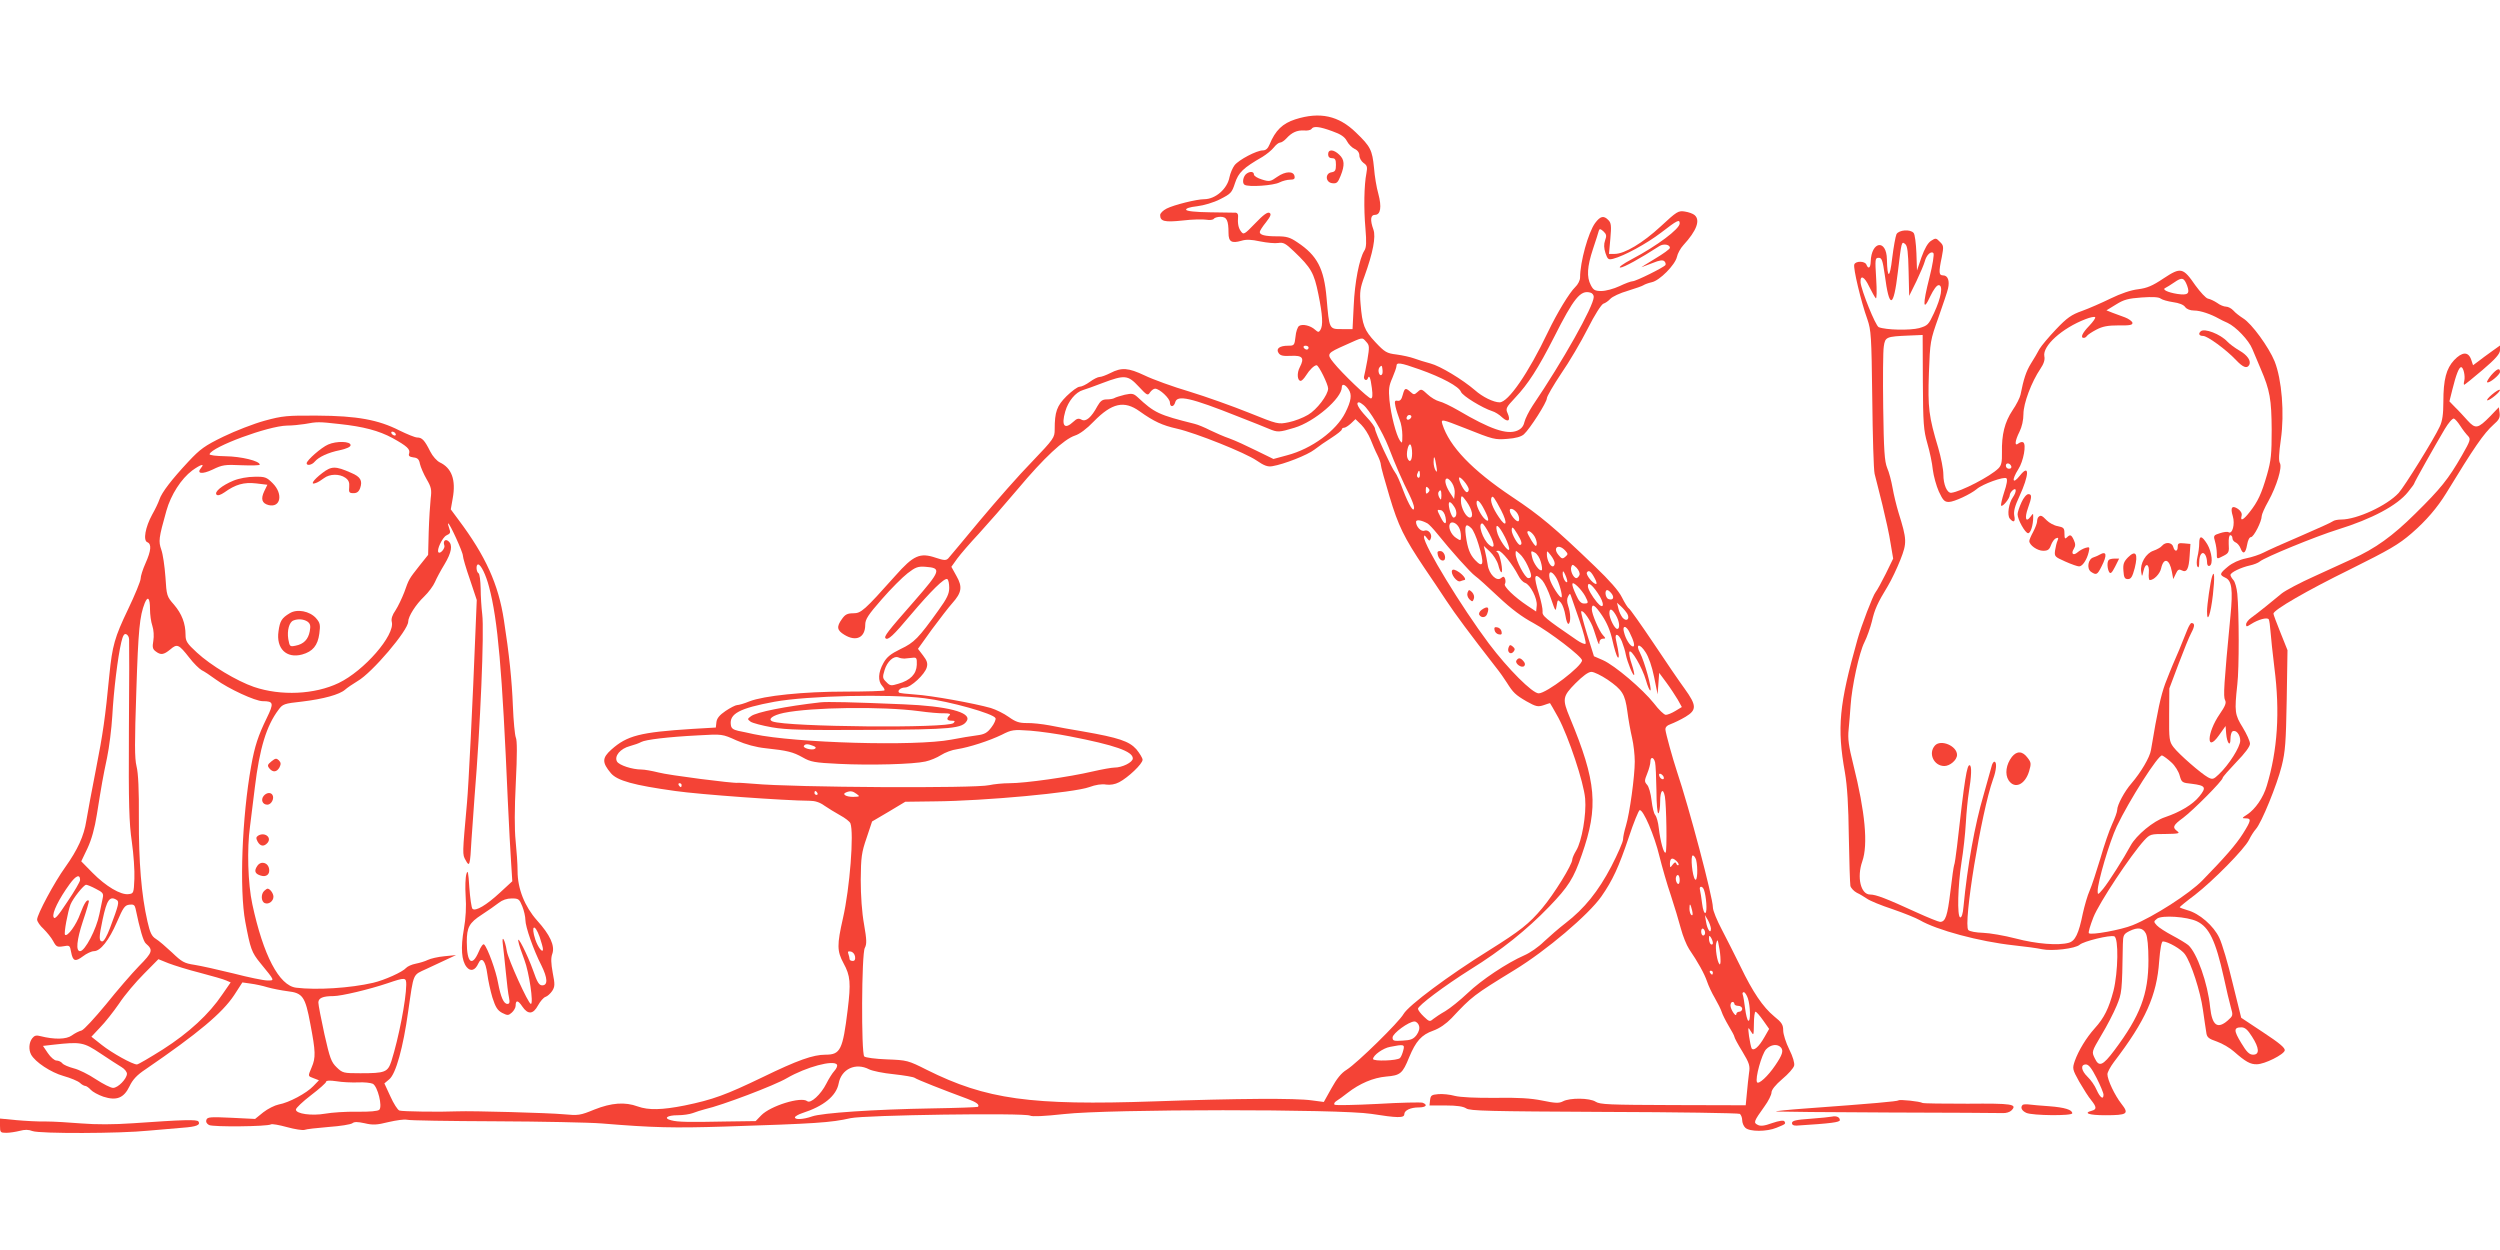 <?xml version="1.0" standalone="no"?>
<!DOCTYPE svg PUBLIC "-//W3C//DTD SVG 20010904//EN"
 "http://www.w3.org/TR/2001/REC-SVG-20010904/DTD/svg10.dtd">
<svg version="1.0" xmlns="http://www.w3.org/2000/svg"
 width="1280pt" height="640pt" viewBox="0 0 1280 640"
 preserveAspectRatio="xMidYMid meet">
<g transform="translate(0,640) scale(0.1,-0.1)"
fill="#f44336" stroke="none">
<path d="M6632 5789 c-65 -21 -102 -56 -132 -129 -8 -20 -19 -30 -34 -30 -32
0 -123 -48 -145 -76 -10 -13 -22 -41 -26 -61 -11 -60 -72 -113 -130 -113 -38
0 -155 -29 -192 -48 -18 -9 -33 -24 -33 -33 0 -32 21 -38 115 -28 50 6 104 7
122 4 17 -3 34 -1 38 5 3 5 19 10 34 10 32 0 41 -18 41 -83 0 -45 16 -54 65
-40 25 8 51 7 97 -3 35 -7 77 -11 93 -8 26 4 37 -2 80 -43 88 -84 103 -110
125 -219 22 -108 25 -161 10 -184 -8 -12 -11 -12 -27 2 -23 21 -64 31 -82 19
-7 -5 -16 -29 -18 -55 -5 -44 -7 -46 -37 -46 -45 0 -64 -15 -50 -37 9 -14 23
-17 63 -15 60 3 71 -10 46 -58 -16 -30 -13 -70 5 -70 5 0 17 12 27 28 18 29
42 52 54 52 11 0 59 -98 59 -119 0 -33 -58 -109 -103 -135 -25 -15 -69 -32
-99 -38 -54 -11 -55 -11 -204 49 -82 33 -219 82 -304 108 -85 25 -189 63 -230
83 -83 39 -117 42 -175 12 -22 -11 -46 -20 -55 -20 -9 0 -31 -11 -50 -25 -19
-14 -42 -25 -52 -25 -11 0 -40 -22 -67 -48 -50 -50 -61 -80 -61 -171 0 -41 -4
-48 -116 -165 -65 -66 -184 -202 -267 -301 -82 -99 -155 -186 -162 -194 -11
-11 -21 -11 -63 3 -82 28 -115 13 -208 -92 -159 -178 -175 -192 -215 -192 -30
0 -42 -6 -58 -29 -29 -40 -26 -58 12 -81 60 -37 107 -15 107 51 0 28 14 50 85
131 46 53 106 113 132 133 40 31 53 36 92 33 83 -6 78 -20 -58 -176 -139 -158
-156 -181 -147 -190 12 -12 40 14 128 119 105 124 174 192 188 184 6 -3 10
-23 10 -45 0 -30 -11 -54 -56 -116 -101 -141 -123 -164 -193 -197 -51 -25 -71
-41 -88 -72 -27 -48 -29 -92 -6 -117 9 -10 14 -20 11 -23 -3 -3 -93 -6 -199
-6 -216 0 -417 -21 -492 -50 -26 -11 -55 -19 -63 -19 -8 0 -35 -14 -59 -30
-31 -21 -45 -38 -47 -58 l-3 -27 -120 -7 c-268 -17 -334 -34 -415 -106 -48
-43 -48 -66 -2 -121 33 -38 114 -61 330 -91 126 -18 559 -49 688 -50 27 0 52
-8 75 -25 19 -13 55 -35 80 -49 26 -14 49 -32 53 -41 19 -50 -3 -333 -38 -486
-31 -137 -31 -168 3 -231 35 -64 38 -100 21 -239 -25 -204 -37 -229 -113 -229
-64 0 -143 -28 -322 -115 -189 -91 -254 -115 -399 -145 -116 -23 -185 -25
-241 -5 -65 24 -134 19 -222 -16 -73 -30 -82 -31 -158 -24 -73 7 -470 18 -540
15 -97 -4 -287 -1 -300 4 -9 3 -30 36 -46 72 l-31 67 25 21 c34 28 71 162 97
348 29 201 22 184 93 217 34 16 82 38 107 50 l45 21 -60 -6 c-33 -3 -71 -12
-85 -19 -14 -7 -41 -15 -61 -19 -21 -4 -43 -14 -50 -22 -17 -20 -109 -62 -169
-76 -116 -27 -289 -38 -394 -25 -87 11 -168 166 -224 427 -23 106 -28 286 -12
398 5 37 16 128 25 202 24 198 59 314 121 396 21 29 28 32 121 42 109 13 192
36 220 61 10 9 39 29 64 44 74 42 259 260 259 304 0 27 39 88 81 128 23 22 48
56 56 75 8 19 30 60 49 91 36 60 43 99 20 118 -16 14 -29 0 -21 -21 6 -14 -21
-46 -30 -36 -11 11 20 77 41 87 20 9 22 14 14 36 -5 14 -8 25 -5 25 8 0 75
-147 75 -165 0 -10 16 -65 36 -122 l35 -105 -6 -146 c-15 -384 -36 -806 -44
-892 -24 -267 -24 -264 -7 -294 20 -38 23 -28 30 104 4 58 11 159 16 225 29
348 50 846 39 930 -4 33 -8 92 -8 132 -1 39 -5 75 -11 78 -12 7 -14 45 -2 45
14 0 40 -53 56 -115 45 -169 67 -423 96 -1095 6 -124 13 -267 17 -318 l6 -94
-64 -59 c-68 -63 -125 -97 -140 -82 -5 5 -12 54 -16 109 -5 80 -8 93 -15 69
-5 -16 -7 -67 -4 -112 4 -54 1 -114 -9 -170 -17 -96 -12 -162 14 -194 20 -25
44 -18 60 18 17 38 37 14 46 -54 4 -32 16 -86 26 -120 16 -50 26 -66 50 -79
28 -14 32 -14 50 2 10 9 19 25 19 34 0 31 12 30 34 -3 29 -43 56 -41 81 6 11
20 28 40 38 43 10 3 25 17 34 30 14 22 15 33 3 93 -9 50 -10 77 -2 98 14 41
-12 97 -78 170 -64 72 -100 163 -100 253 0 36 -5 106 -10 155 -6 59 -6 161 1
299 7 141 7 216 0 230 -5 12 -12 84 -15 161 -5 130 -19 267 -46 440 -28 184
-94 329 -232 513 l-40 54 10 57 c17 94 -5 155 -67 184 -14 7 -36 31 -48 55
-29 58 -42 72 -67 72 -11 0 -52 17 -91 36 -108 55 -218 75 -420 76 -156 1
-178 -1 -270 -26 -55 -15 -150 -52 -210 -81 -97 -47 -120 -64 -180 -128 -85
-91 -137 -158 -149 -195 -5 -15 -21 -49 -37 -77 -35 -64 -47 -132 -25 -141 23
-9 20 -43 -9 -108 -14 -31 -25 -66 -25 -79 0 -12 -29 -83 -65 -158 -68 -142
-80 -185 -95 -334 -21 -219 -33 -302 -69 -485 -21 -107 -43 -225 -49 -262 -12
-78 -44 -148 -108 -238 -55 -76 -144 -242 -144 -268 0 -10 15 -32 33 -48 17
-17 40 -45 49 -62 16 -30 21 -32 52 -27 32 6 34 5 40 -29 9 -48 21 -52 61 -22
18 14 44 26 56 26 33 0 77 55 118 150 32 74 40 85 63 88 22 3 28 -2 32 -20 22
-106 40 -169 53 -179 38 -33 35 -44 -35 -115 -37 -38 -113 -126 -169 -196 -57
-69 -113 -130 -125 -134 -13 -3 -36 -15 -51 -26 -28 -20 -89 -21 -160 -3 -21
6 -31 3 -42 -11 -17 -22 -19 -58 -6 -83 21 -39 102 -92 166 -110 36 -10 74
-26 84 -35 9 -9 22 -16 28 -16 5 0 18 -9 28 -20 9 -10 38 -26 64 -35 68 -22
105 -7 134 53 16 34 38 58 82 87 270 185 393 288 454 380 l42 65 42 -6 c23 -3
62 -11 87 -19 25 -7 71 -16 102 -20 78 -9 91 -27 117 -168 27 -141 28 -172 7
-221 -20 -48 -21 -45 11 -57 l26 -10 -29 -30 c-34 -36 -125 -85 -177 -94 -20
-4 -56 -22 -79 -40 l-42 -34 -121 6 c-107 5 -123 4 -128 -10 -4 -11 1 -20 13
-27 20 -11 298 -8 317 3 5 4 43 -3 83 -14 40 -11 80 -17 89 -14 9 4 64 10 124
15 59 4 113 13 121 19 10 8 26 8 63 0 42 -10 62 -9 122 6 39 9 81 15 94 12 12
-4 216 -7 452 -8 237 -1 482 -6 545 -11 267 -22 369 -24 630 -16 468 15 544
20 645 43 72 16 892 28 919 13 11 -6 73 -3 174 8 231 26 1413 26 1573 1 133
-21 169 -22 169 -2 0 20 32 35 74 35 37 0 48 13 20 24 -9 3 -112 1 -230 -6
-117 -6 -217 -8 -221 -4 -5 5 0 13 11 20 10 6 35 24 55 40 63 49 132 78 198
84 73 6 84 15 118 99 34 82 63 115 123 136 33 12 66 35 94 64 105 112 111 117
323 247 162 99 378 282 444 376 58 83 89 151 140 302 25 76 51 139 56 140 18
5 76 -130 101 -235 14 -56 40 -147 59 -202 18 -55 41 -131 51 -169 10 -38 29
-85 42 -105 45 -66 79 -127 92 -166 7 -21 25 -60 40 -85 15 -26 31 -58 35 -71
4 -13 20 -45 36 -72 16 -26 29 -51 29 -55 0 -5 18 -39 41 -76 36 -60 40 -73
34 -110 -3 -22 -8 -69 -11 -103 l-6 -62 -371 1 c-330 1 -375 3 -397 17 -30 20
-133 21 -168 2 -19 -10 -38 -10 -105 4 -58 12 -125 16 -241 14 -99 -1 -179 3
-207 10 -25 7 -63 11 -85 9 -34 -3 -39 -6 -42 -30 l-3 -28 83 0 c58 0 90 -5
105 -15 18 -13 117 -15 705 -18 375 -1 689 -6 696 -10 6 -5 12 -19 12 -32 0
-13 7 -31 16 -39 21 -21 110 -21 160 0 47 19 48 20 40 33 -4 6 -27 3 -62 -9
-41 -15 -61 -17 -75 -9 -22 11 -20 17 35 94 20 27 36 60 36 71 0 14 20 39 55
69 30 25 58 56 61 69 3 13 -6 45 -25 83 -17 34 -31 78 -31 97 0 29 -7 41 -46
72 -58 48 -110 125 -173 256 -28 56 -70 141 -95 188 -25 47 -46 98 -46 114 0
51 -122 512 -184 696 -23 70 -57 193 -59 214 -1 13 8 22 28 29 16 6 50 22 75
37 58 35 57 58 -4 143 -25 34 -97 139 -160 234 -63 94 -120 174 -126 178 -6 3
-22 29 -36 57 -16 33 -64 87 -137 157 -209 201 -282 262 -425 357 -205 137
-321 258 -357 372 -8 28 -5 27 115 -20 148 -59 153 -60 218 -55 42 3 70 11 84
23 31 28 118 164 118 185 0 9 33 66 73 126 41 59 102 163 136 230 36 72 70
124 80 128 10 3 26 14 36 25 10 11 50 30 89 41 39 12 76 25 81 29 6 4 24 11
42 15 40 8 120 89 129 130 3 16 18 44 33 60 68 74 88 128 57 154 -8 7 -30 15
-50 18 -33 5 -40 1 -123 -76 -92 -85 -185 -141 -236 -141 l-29 0 7 78 c6 66 4
81 -10 95 -24 25 -41 21 -68 -15 -35 -48 -77 -199 -77 -279 0 -14 -11 -36 -25
-49 -29 -28 -91 -129 -140 -231 -100 -210 -203 -359 -247 -359 -31 0 -88 28
-126 62 -64 55 -178 124 -228 137 -27 7 -65 19 -84 26 -19 7 -60 16 -90 20
-50 6 -60 12 -108 63 -57 61 -67 87 -76 197 -5 59 -2 81 20 140 44 122 59 202
46 239 -18 50 -15 76 8 76 29 0 35 41 17 108 -9 31 -19 91 -22 132 -9 92 -18
110 -92 181 -89 87 -185 108 -311 68z m190 -61 c43 -15 63 -29 74 -50 8 -16
26 -34 39 -40 16 -7 25 -20 25 -34 0 -13 10 -30 21 -38 19 -13 21 -21 15 -53
-12 -61 -14 -181 -5 -282 6 -72 5 -99 -6 -115 -25 -40 -49 -161 -54 -281 l-6
-120 -55 0 c-65 0 -64 -2 -78 160 -13 150 -48 217 -149 284 -38 26 -56 31
-104 31 -62 0 -89 7 -89 22 0 6 14 28 32 50 24 31 28 42 18 48 -10 6 -32 -10
-73 -53 -56 -58 -60 -60 -73 -42 -14 18 -18 42 -15 78 1 9 -4 17 -11 18 -7 0
-67 1 -132 2 -77 1 -121 6 -123 13 -2 7 19 14 56 18 34 4 85 19 118 36 55 28
60 33 76 82 18 55 42 78 141 135 21 13 47 34 58 48 11 14 25 25 32 25 7 0 21
9 32 21 28 31 55 43 91 41 17 -2 34 2 38 8 10 16 42 12 107 -12z m1778 -472
c0 -28 -116 -115 -245 -183 -47 -25 -71 -43 -59 -43 17 0 101 46 200 110 22
14 54 8 54 -9 0 -6 -35 -31 -77 -56 -43 -26 -73 -45 -68 -43 6 2 32 12 58 22
34 14 51 16 59 8 5 -5 8 -14 5 -19 -8 -12 -151 -83 -168 -83 -8 0 -38 -11 -67
-25 -30 -14 -71 -25 -93 -25 -33 0 -41 5 -54 30 -22 42 -19 94 11 185 15 44
28 86 30 94 4 11 8 10 23 -3 16 -15 18 -23 9 -47 -7 -20 -6 -39 2 -65 11 -32
15 -35 39 -29 55 14 170 76 246 134 83 64 95 70 95 47z m-440 -376 c0 -47
-159 -330 -313 -557 -19 -29 -38 -67 -42 -84 -5 -22 -16 -35 -37 -44 -53 -22
-139 8 -302 104 -38 22 -82 43 -97 46 -16 4 -43 20 -60 36 -30 28 -33 29 -50
13 -18 -16 -20 -16 -37 -1 -26 23 -30 22 -40 -15 -6 -24 -14 -32 -26 -30 -15
3 -17 -2 -11 -30 4 -18 14 -48 21 -67 8 -18 14 -54 14 -79 0 -42 -1 -45 -13
-27 -19 29 -45 129 -53 206 -5 55 -3 74 15 114 11 26 21 54 21 61 0 20 18 18
117 -17 116 -41 203 -88 213 -115 8 -21 110 -83 160 -99 14 -4 37 -18 51 -32
31 -28 45 -17 28 21 -11 24 -8 30 39 80 66 70 117 149 199 310 101 200 135
242 185 228 10 -2 18 -12 18 -22z m-1165 -230 c17 -18 17 -26 6 -93 -7 -39
-15 -77 -17 -84 -4 -17 13 -26 19 -11 7 21 14 6 21 -49 5 -37 3 -53 -5 -53
-13 0 -148 129 -191 183 -37 46 -35 48 64 92 89 40 81 39 103 15z m-295 -30
c0 -5 -4 -10 -9 -10 -6 0 -13 5 -16 10 -3 6 1 10 9 10 9 0 16 -4 16 -10z m375
-138 c-12 -13 -24 22 -12 37 10 12 13 11 15 -8 2 -13 1 -26 -3 -29z m-1245
-61 c43 -46 47 -48 58 -30 7 10 19 19 26 19 23 0 76 -50 76 -71 0 -25 20 -24
27 1 10 40 79 24 323 -73 69 -27 140 -55 158 -63 43 -18 51 -18 130 6 103 31
242 151 242 207 0 21 18 15 35 -11 18 -27 13 -59 -17 -119 -46 -92 -172 -185
-298 -218 l-70 -19 -88 43 c-48 24 -109 52 -137 62 -27 9 -72 29 -99 42 -27
14 -63 29 -80 33 -184 46 -205 56 -292 137 -20 18 -28 20 -65 12 -23 -6 -47
-13 -53 -17 -6 -4 -24 -7 -40 -7 -22 0 -32 -8 -47 -34 -31 -58 -59 -82 -81
-70 -16 9 -25 6 -42 -10 -46 -43 -63 -21 -42 52 15 53 53 99 91 110 11 3 56
19 100 36 114 43 130 41 185 -18z m1150 -94 c31 -24 99 -139 129 -215 34 -89
72 -176 107 -245 13 -27 24 -56 24 -65 0 -32 -26 10 -56 88 -15 41 -33 82 -41
91 -18 22 -103 206 -103 224 0 8 -20 36 -45 62 -41 44 -56 73 -37 73 4 0 14
-6 22 -13z m-1145 -33 c73 -52 116 -72 192 -89 96 -22 349 -123 407 -163 38
-26 56 -33 80 -29 60 10 180 57 216 85 19 15 59 43 88 61 28 18 52 37 52 42 0
5 5 9 12 9 6 0 22 10 35 22 l23 22 30 -29 c16 -16 37 -49 47 -74 10 -25 25
-61 35 -80 10 -20 18 -42 18 -51 0 -9 20 -81 44 -161 45 -151 75 -212 179
-367 33 -48 83 -123 112 -167 46 -70 122 -172 252 -339 21 -26 47 -63 58 -81
32 -51 44 -63 101 -96 48 -27 58 -29 86 -20 17 6 32 11 34 11 1 0 20 -34 43
-75 52 -98 130 -330 137 -414 7 -80 -17 -219 -46 -266 -11 -18 -20 -39 -20
-46 0 -26 -94 -178 -154 -249 -67 -80 -113 -116 -271 -215 -209 -130 -414
-283 -439 -327 -23 -41 -237 -251 -291 -285 -28 -17 -51 -46 -78 -95 l-39 -70
-61 8 c-83 12 -378 10 -806 -5 -635 -22 -862 10 -1165 161 -97 49 -102 50
-205 54 -58 2 -110 9 -116 15 -16 16 -14 528 3 556 10 19 10 40 -4 120 -11 60
-17 148 -17 228 1 116 4 140 30 215 l28 84 85 50 85 51 150 2 c256 2 716 45
792 73 32 12 65 17 86 13 22 -3 46 1 67 12 46 24 120 94 120 115 0 9 -15 33
-32 54 -37 41 -90 59 -273 91 -55 9 -132 23 -171 31 -38 7 -91 13 -118 12 -38
0 -56 6 -91 31 -25 18 -66 38 -92 46 -84 24 -305 64 -387 69 -43 3 -81 7 -83
10 -10 10 9 26 31 26 29 0 102 68 111 103 6 21 1 35 -19 61 l-26 34 71 99 c40
54 87 115 105 135 48 54 53 83 21 139 l-26 47 30 42 c16 22 66 80 111 128 44
48 134 151 199 228 134 160 236 255 293 274 23 7 61 35 96 72 93 95 156 109
235 52z m1386 -37 c-13 -13 -26 -3 -16 12 3 6 11 8 17 5 6 -4 6 -10 -1 -17z
m-5483 -28 c122 -13 202 -34 272 -72 74 -41 91 -57 85 -78 -5 -13 1 -18 22
-21 21 -2 29 -10 33 -33 4 -17 19 -52 34 -78 24 -41 27 -54 21 -100 -3 -28 -8
-105 -10 -170 l-3 -118 -44 -55 c-56 -71 -54 -69 -78 -136 -12 -31 -32 -73
-45 -93 -17 -24 -23 -44 -19 -59 17 -68 -141 -250 -272 -313 -123 -59 -296
-67 -434 -20 -87 30 -221 110 -292 176 -50 46 -58 58 -58 90 0 59 -19 108 -59
155 -37 42 -38 46 -44 142 -4 55 -13 117 -21 139 -15 44 -14 58 26 200 23 82
76 164 132 206 43 31 66 38 46 14 -26 -31 4 -35 59 -9 49 24 63 26 148 22 51
-2 93 -1 93 3 0 19 -96 42 -175 43 -49 1 -84 5 -82 11 13 38 300 144 396 146
25 0 66 4 91 8 65 12 71 12 178 0z m287 -49 c3 -5 2 -10 -4 -10 -5 0 -13 5
-16 10 -3 6 -2 10 4 10 5 0 13 -4 16 -10z m5205 -101 c0 -39 -13 -52 -24 -24
-8 21 4 76 15 69 5 -3 9 -23 9 -45z m124 -64 c5 -29 4 -36 -3 -25 -6 8 -11 28
-11 44 0 39 6 31 14 -19z m-84 -46 c0 -11 -4 -18 -10 -14 -5 3 -7 12 -3 20 7
21 13 19 13 -6z m250 -75 c0 -8 -4 -14 -10 -14 -11 0 -40 53 -40 72 1 18 50
-39 50 -58z m-85 32 c9 -14 15 -37 13 -53 l-3 -28 -23 35 c-23 37 -29 70 -12
70 5 0 17 -11 25 -24z m-123 -48 c-9 -9 -12 -7 -12 12 0 19 3 21 12 12 9 -9 9
-15 0 -24z m68 -15 c-1 -24 -2 -26 -11 -10 -5 9 -7 22 -4 27 10 17 15 11 15
-17z m129 -31 c29 -41 37 -82 17 -82 -19 0 -46 49 -46 85 0 32 4 32 29 -3z
m177 -45 c35 -68 27 -93 -11 -36 -33 48 -47 87 -38 102 6 11 14 0 49 -66z
m-86 3 c25 -48 26 -68 4 -49 -19 16 -44 63 -44 84 0 24 18 9 40 -35z m-154 15
c16 -24 13 -55 -4 -55 -5 0 -14 18 -20 40 -11 45 0 52 24 15z m329 -46 c4 -11
4 -24 0 -27 -9 -9 -45 35 -45 54 0 22 37 -1 45 -27z m-374 -7 c8 -41 -5 -41
-25 0 -20 39 -20 40 1 36 10 -2 20 -16 24 -36z m-92 -32 c7 -4 30 -28 50 -53
69 -86 171 -200 194 -216 12 -8 65 -56 118 -106 67 -63 122 -104 180 -135 83
-45 249 -172 249 -191 0 -30 -182 -169 -222 -169 -32 0 -157 125 -255 255
-140 187 -332 502 -332 545 0 11 3 11 14 -4 13 -17 15 -18 21 -2 8 21 -13 47
-33 39 -17 -7 -43 21 -43 45 0 13 26 10 59 -8z m161 -21 c6 -10 10 -29 10 -44
0 -25 -1 -25 -25 -9 -26 17 -42 55 -31 73 9 14 34 3 46 -20z m156 -33 c29 -55
28 -80 -1 -56 -34 28 -60 110 -36 110 5 0 21 -24 37 -54z m-92 29 c9 -9 25
-45 36 -82 31 -101 25 -126 -18 -80 -26 28 -38 58 -47 125 -7 55 1 65 29 37z
m172 -46 c14 -28 23 -56 21 -62 -5 -17 -56 56 -63 93 -10 46 10 32 42 -31z
m63 17 c22 -35 27 -56 13 -56 -11 0 -42 55 -42 74 0 23 6 20 29 -18z m87 -11
c8 -13 14 -32 12 -42 -3 -14 -8 -10 -26 18 -12 20 -22 39 -22 43 0 15 21 4 36
-19z m-185 -147 c5 -21 12 -38 16 -38 11 0 -7 94 -20 102 -9 5 -7 8 5 8 17 0
72 -69 102 -127 8 -17 24 -34 34 -37 27 -9 64 -80 60 -117 l-3 -30 -45 30
c-66 44 -123 99 -115 111 4 6 4 18 1 27 -5 12 -9 13 -21 3 -22 -19 -62 21 -68
68 -3 20 -9 51 -13 67 l-7 30 32 -30 c17 -16 36 -46 42 -67z m343 73 c15 -17
15 -19 0 -32 -14 -12 -19 -10 -35 10 -31 38 1 59 35 22z m-193 -76 c23 -49 24
-65 4 -65 -17 0 -65 92 -65 124 0 19 0 19 21 0 12 -10 30 -37 40 -59z m68 18
c6 -20 8 -39 5 -42 -10 -10 -44 35 -50 68 -7 31 -6 33 14 22 12 -6 26 -28 31
-48z m71 -7 c0 -9 -4 -16 -10 -16 -13 0 -30 34 -30 61 0 21 0 21 20 -4 11 -14
20 -32 20 -41z m127 -60 c-4 -9 -11 -16 -16 -16 -15 0 -33 39 -26 58 5 14 8
13 27 -5 12 -13 18 -28 15 -37z m-63 -36 c-8 -7 -24 24 -23 45 0 15 4 13 14
-10 7 -16 11 -32 9 -35z m141 19 c9 -16 12 -29 7 -29 -16 0 -54 48 -47 59 9
15 22 5 40 -30z m-199 6 c16 -24 36 -96 29 -103 -7 -8 -55 67 -61 96 -8 39 9
43 32 7z m-69 -17 c11 -13 31 -54 44 -93 23 -67 24 -69 29 -36 5 32 6 33 22
15 9 -11 19 -40 23 -66 4 -26 11 -45 16 -42 12 7 11 54 -2 92 -7 21 -7 37 0
49 8 15 10 15 14 3 3 -8 23 -65 44 -127 21 -61 35 -115 31 -119 -4 -4 -25 5
-45 19 -165 113 -178 124 -175 147 1 12 -7 51 -18 87 -30 96 -25 116 17 71z
m219 -80 c18 -35 18 -38 -6 -38 -15 0 -27 13 -40 43 -28 60 -26 76 6 46 14
-13 32 -36 40 -51z m64 16 c38 -54 34 -93 -4 -47 -26 32 -46 67 -46 82 0 23
20 9 50 -35z m74 -7 c12 -19 3 -32 -19 -24 -17 7 -21 51 -3 45 6 -2 16 -12 22
-21z m-7486 -76 c0 -27 5 -65 12 -85 7 -21 9 -53 5 -77 -6 -33 -3 -43 12 -54
26 -20 41 -18 75 10 35 30 43 27 97 -42 22 -29 51 -57 63 -64 13 -6 46 -28 73
-48 64 -47 202 -111 240 -111 56 0 58 -10 21 -86 -44 -90 -62 -144 -80 -246
-47 -260 -61 -633 -30 -798 26 -138 32 -156 77 -211 76 -93 74 -89 36 -89 -19
0 -97 16 -174 36 -77 19 -167 39 -199 44 -53 8 -65 15 -115 63 -31 29 -68 61
-83 70 -21 13 -30 31 -43 89 -31 135 -45 306 -44 528 1 145 -3 232 -12 267
-10 41 -10 118 -1 385 10 314 17 384 43 450 16 39 27 26 27 -31z m7564 -24
c14 -27 -4 -42 -24 -20 -8 10 -19 31 -22 48 l-7 29 21 -19 c12 -11 26 -28 32
-38z m-129 -9 c24 -36 42 -77 53 -128 9 -41 21 -79 26 -85 10 -10 8 18 -8 88
-9 39 13 34 30 -7 7 -18 17 -48 20 -67 8 -39 37 -111 43 -105 2 2 -3 27 -12
54 -10 28 -15 57 -13 64 8 21 67 -81 85 -144 9 -32 19 -55 23 -53 9 6 -30 148
-53 192 -25 47 -2 51 28 4 16 -24 33 -73 44 -127 l18 -89 4 55 4 55 37 -50
c20 -27 46 -67 58 -87 l21 -38 -33 -20 c-18 -11 -40 -20 -49 -20 -9 0 -36 26
-61 59 -57 72 -200 194 -261 221 l-46 20 -35 112 c-19 62 -33 115 -30 118 10
9 51 -51 64 -94 7 -22 16 -50 20 -61 7 -17 9 -17 9 -2 1 9 8 17 18 17 15 0 15
2 0 18 -20 22 -57 108 -57 133 0 32 16 22 53 -33z m70 3 c19 -32 23 -71 7 -71
-13 0 -40 54 -40 80 0 28 13 25 33 -9z m70 -88 c22 -44 30 -73 18 -73 -14 0
-38 38 -46 73 -5 17 -3 27 4 27 6 0 17 -12 24 -27z m-7682 -37 c1 -11 1 -223
-1 -471 -2 -376 1 -469 15 -565 9 -63 15 -149 13 -190 -3 -73 -4 -75 -30 -78
-40 -5 -116 40 -184 109 l-58 59 32 67 c21 45 37 103 48 173 25 156 30 186 52
290 11 52 23 149 27 215 7 129 28 301 46 377 8 34 15 45 25 41 8 -3 15 -15 15
-27z m3969 -98 c8 1 26 3 40 4 23 3 25 0 24 -36 -2 -47 -32 -79 -95 -97 -36
-11 -42 -11 -61 9 -20 19 -20 25 -9 61 13 44 47 75 71 65 8 -4 22 -6 30 -6z
m3601 -108 c75 -52 89 -73 101 -162 5 -40 16 -101 24 -135 8 -34 14 -89 14
-122 0 -76 -26 -265 -45 -328 -8 -26 -15 -58 -15 -71 0 -12 -27 -74 -60 -138
-67 -128 -138 -216 -234 -290 -34 -26 -83 -69 -111 -95 -27 -27 -72 -58 -100
-70 -89 -39 -220 -126 -291 -194 -38 -36 -89 -77 -114 -92 -25 -14 -53 -33
-63 -41 -16 -14 -20 -13 -47 13 -17 16 -30 34 -30 40 0 16 133 116 271 203
155 96 287 202 400 319 100 104 126 145 168 267 86 245 75 374 -61 701 -40 96
-38 109 28 176 38 38 66 59 82 59 13 0 50 -18 83 -40z m-3497 -95 c129 -16
354 -79 363 -102 3 -7 -7 -29 -21 -47 -21 -28 -35 -36 -74 -41 -26 -3 -85 -13
-132 -22 -183 -35 -798 -17 -1010 28 -25 6 -61 13 -80 17 -26 6 -36 13 -38 30
-9 58 45 86 223 119 170 31 588 41 769 18z m743 -195 c231 -45 323 -77 323
-113 0 -20 -54 -47 -94 -47 -14 0 -64 -9 -112 -20 -119 -28 -345 -60 -424 -60
-36 0 -83 -5 -105 -10 -69 -17 -1002 -12 -1205 7 -41 3 -78 6 -82 5 -19 -4
-356 39 -407 53 -32 8 -71 15 -86 15 -48 0 -115 22 -126 41 -15 28 17 66 66
79 22 6 48 15 58 21 22 12 136 26 293 34 122 7 122 7 195 -26 48 -21 100 -35
149 -40 112 -12 140 -19 190 -47 40 -23 60 -27 185 -33 162 -8 381 -2 443 12
24 5 60 20 80 33 20 13 57 27 82 30 63 10 165 43 229 74 51 26 59 27 146 21
51 -4 142 -17 202 -29z m-1313 -49 c13 -5 16 -10 8 -15 -15 -9 -63 4 -56 15 6
11 21 11 48 0z m4310 -84 c3 -13 6 -78 7 -145 0 -70 5 -120 10 -116 5 3 9 30
9 60 0 57 15 73 24 27 8 -43 12 -281 4 -288 -9 -9 -27 57 -35 125 -3 30 -12
60 -18 67 -7 6 -15 40 -19 75 -4 35 -14 71 -23 80 -14 16 -14 21 1 58 9 22 16
49 16 60 0 27 17 25 24 -3z m44 -75 c6 -18 -15 -14 -22 4 -4 10 -1 14 6 12 6
-2 14 -10 16 -16z m-5028 -42 c0 -5 -2 -10 -4 -10 -3 0 -8 5 -11 10 -3 6 -1
10 4 10 6 0 11 -4 11 -10z m695 -40 c3 -5 1 -10 -4 -10 -6 0 -11 5 -11 10 0 6
2 10 4 10 3 0 8 -4 11 -10z m201 -5 c18 -13 17 -14 -18 -15 -37 0 -59 14 -36
23 22 9 34 7 54 -8z m4298 -337 c10 -40 7 -113 -5 -101 -14 14 -25 123 -12
123 6 0 13 -10 17 -22z m-90 -27 c-4 -3 -9 0 -11 7 -4 10 -9 8 -19 -5 -13 -17
-13 -17 -14 3 0 30 11 36 32 17 10 -9 15 -19 12 -22z m-8184 -77 c0 -8 -29
-58 -65 -111 -51 -78 -66 -93 -71 -78 -8 20 27 92 83 169 32 44 53 52 53 20z
m8190 0 c0 -14 -4 -23 -10 -19 -5 3 -10 15 -10 26 0 10 5 19 10 19 6 0 10 -12
10 -26z m-8109 -45 c36 -18 40 -24 35 -47 -3 -15 -11 -52 -17 -82 -15 -77 -74
-190 -99 -190 -23 0 -17 57 14 152 19 56 33 104 31 106 -9 10 -24 -12 -44 -66
-20 -57 -66 -120 -78 -108 -7 6 14 119 28 155 13 32 68 101 80 101 5 0 28 -9
50 -21z m8233 -4 c12 -33 18 -113 8 -119 -6 -4 -13 15 -17 46 -3 29 -9 61 -11
71 -6 21 12 23 20 2z m-8126 -53 c13 -9 11 -22 -35 -144 -15 -40 -31 -68 -39
-68 -18 0 -18 21 1 110 22 104 37 125 73 102z m2076 -32 c9 -22 16 -54 16 -70
0 -35 41 -153 82 -233 32 -65 34 -102 4 -102 -16 0 -26 17 -46 75 -30 84 -84
190 -76 150 2 -14 16 -56 31 -95 24 -63 48 -225 33 -225 -13 0 -116 228 -123
270 -10 62 -28 89 -20 31 3 -25 10 -88 15 -140 5 -53 12 -111 16 -128 5 -25 3
-33 -8 -33 -19 0 -34 34 -48 108 -10 59 -53 178 -71 196 -5 6 -17 -10 -28 -37
-34 -79 -61 -57 -61 50 0 75 12 98 77 140 32 21 71 48 86 60 19 15 42 23 67
23 35 0 39 -3 54 -40z m5990 -23 c4 -19 3 -26 -4 -22 -5 3 -10 18 -10 32 0 32
5 28 14 -10z m96 -91 c0 -32 -19 -5 -25 34 l-6 35 15 -25 c8 -14 15 -34 16
-44z m-5997 -43 c9 -27 17 -55 17 -63 0 -23 -25 8 -39 49 -24 73 -4 86 22 14z
m5967 21 c0 -8 -4 -14 -10 -14 -5 0 -10 9 -10 21 0 11 5 17 10 14 6 -3 10 -13
10 -21z m40 -52 c0 -7 -4 -10 -10 -7 -5 3 -10 16 -10 28 0 18 2 19 10 7 5 -8
10 -21 10 -28z m39 -86 c1 -16 -2 -27 -5 -23 -12 11 -23 83 -17 107 6 23 8 21
14 -15 5 -22 8 -53 8 -69z m-4431 16 c2 -15 -2 -22 -12 -22 -9 0 -16 4 -16 9
0 5 -3 17 -6 26 -5 13 -2 16 12 13 11 -2 20 -13 22 -26z m-3353 -83 c61 -16
120 -33 133 -39 l23 -10 -43 -62 c-67 -100 -171 -196 -304 -281 -67 -42 -126
-77 -133 -77 -22 0 -127 58 -180 100 l-53 42 44 47 c25 25 69 81 98 123 28 43
86 111 127 152 l74 75 52 -21 c29 -11 102 -34 162 -49z m7745 1 c0 -5 -2 -10
-4 -10 -3 0 -8 5 -11 10 -3 6 -1 10 4 10 6 0 11 -4 11 -10z m-6690 -62 c-1
-79 -39 -274 -76 -391 -19 -57 -32 -62 -159 -62 -86 0 -91 1 -121 30 -28 27
-35 46 -63 170 -17 78 -31 150 -31 162 0 23 23 33 77 33 40 0 183 34 278 66
91 31 95 30 95 -8z m6869 -69 c13 -38 15 -122 2 -115 -5 3 -12 31 -16 62 -4
32 -9 63 -12 71 -3 7 -1 13 5 13 6 0 15 -14 21 -31z m-69 -29 c0 -5 9 -10 20
-10 11 0 20 -7 20 -15 0 -8 -7 -15 -15 -15 -8 0 -15 -6 -15 -12 -1 -20 -30 24
-30 44 0 10 5 18 10 18 6 0 10 -4 10 -10z m147 -84 l31 -44 -24 -42 c-29 -51
-56 -74 -66 -57 -3 7 -9 35 -13 62 -6 48 -5 49 9 25 15 -24 15 -23 16 38 0 34
4 62 8 62 5 0 22 -20 39 -44z m-1762 -27 c5 -14 0 -31 -12 -48 -16 -21 -29
-27 -72 -29 -45 -3 -51 -1 -51 16 0 21 83 82 112 82 9 0 20 -10 23 -21z
m-6750 -143 c44 -29 92 -61 108 -70 15 -9 27 -24 27 -34 -1 -26 -46 -72 -71
-72 -12 0 -51 20 -88 44 -37 25 -88 50 -113 56 -26 7 -53 18 -59 26 -6 8 -20
14 -30 14 -10 0 -30 17 -44 38 l-25 37 52 6 c143 16 156 13 243 -45z m6670 17
c-4 -16 -11 -34 -17 -40 -12 -14 -138 -18 -138 -5 0 19 52 56 87 62 71 14 76
13 68 -17z m1934 13 c13 -16 7 -37 -30 -91 -37 -55 -85 -99 -93 -86 -11 18 24
144 46 168 24 26 60 30 77 9z m-4834 -87 c4 -6 -2 -20 -13 -32 -11 -12 -29
-41 -41 -65 -28 -56 -81 -104 -98 -90 -31 25 -189 -24 -236 -73 l-28 -29 -147
-2 c-199 -4 -252 -3 -285 6 -42 10 -22 26 33 26 27 0 61 5 77 11 15 6 44 15
63 20 85 19 357 122 419 159 98 57 240 95 256 69z m165 -24 c16 -8 73 -20 126
-25 54 -6 102 -14 108 -19 10 -8 147 -62 269 -107 46 -17 64 -30 54 -41 -3 -2
-109 -6 -235 -8 -296 -5 -563 -23 -614 -41 -46 -16 -88 -18 -88 -5 0 5 17 15
38 22 109 35 174 88 186 152 14 74 87 108 156 72z m-2618 -67 c32 2 66 -2 77
-7 25 -14 50 -116 33 -133 -7 -7 -49 -11 -114 -10 -57 1 -130 -4 -163 -10 -69
-12 -150 -1 -150 21 0 8 35 41 78 74 42 32 77 63 77 69 0 6 19 7 53 2 28 -5
78 -7 109 -6z"/>
<path d="M6800 5610 c0 -13 7 -20 20 -20 16 0 20 -7 20 -34 0 -28 -4 -35 -22
-38 -35 -5 -32 -52 3 -56 23 -3 29 3 43 38 22 55 20 83 -7 108 -29 28 -57 29
-57 2z"/>
<path d="M6384 5512 c-19 -12 -26 -49 -12 -58 20 -13 149 -4 179 12 16 8 40
14 54 14 20 0 26 4 23 18 -5 27 -46 26 -88 -3 -35 -25 -41 -26 -79 -14 -23 7
-41 18 -41 26 0 14 -18 17 -36 5z"/>
<path d="M1680 4124 c-35 -15 -110 -81 -110 -96 0 -14 27 -9 41 8 20 24 69 47
129 59 36 8 55 17 55 26 0 20 -72 22 -115 3z"/>
<path d="M1650 3978 c-47 -36 -64 -63 -33 -51 10 3 29 15 42 25 29 22 79 23
109 2 17 -12 22 -24 20 -47 -3 -28 0 -32 22 -32 17 0 27 7 34 26 13 38 2 58
-46 78 -81 36 -101 35 -148 -1z"/>
<path d="M1195 3939 c-58 -24 -100 -58 -86 -72 6 -6 21 -1 40 12 57 41 100 53
162 46 l58 -7 -16 -33 c-19 -40 -12 -62 22 -71 62 -15 76 57 21 112 -31 31
-39 34 -92 33 -35 0 -80 -8 -109 -20z"/>
<path d="M1483 3260 c-40 -24 -50 -39 -57 -92 -13 -88 40 -141 121 -119 54 15
80 46 88 107 6 45 4 55 -17 79 -32 36 -97 49 -135 25z m92 -43 c14 -11 16 -21
11 -49 -8 -42 -31 -66 -73 -74 -29 -6 -30 -4 -37 34 -7 44 5 87 26 95 24 10
54 7 73 -6z"/>
<path d="M7360 3572 c0 -22 13 -42 27 -42 21 0 12 44 -9 48 -10 2 -18 -1 -18
-6z"/>
<path d="M7435 3480 c-10 -17 24 -63 42 -56 8 3 17 6 19 6 14 0 0 22 -25 40
-19 13 -32 17 -36 10z"/>
<path d="M7514 3366 c-4 -11 0 -24 9 -34 15 -14 17 -14 23 2 4 11 0 24 -9 34
-15 14 -17 14 -23 -2z"/>
<path d="M7585 3277 c-10 -8 -15 -19 -11 -25 10 -17 33 -15 40 4 14 36 3 44
-29 21z"/>
<path d="M7652 3174 c2 -11 11 -20 22 -22 13 -3 17 1 14 14 -2 11 -11 20 -22
22 -13 3 -17 -1 -14 -14z"/>
<path d="M7724 3085 c-9 -23 10 -40 25 -22 9 11 8 17 -4 27 -12 10 -16 9 -21
-5z"/>
<path d="M7764 3018 c-9 -15 27 -41 40 -28 6 6 5 15 -4 25 -15 18 -26 19 -36
3z"/>
<path d="M4200 2804 c-176 -20 -328 -50 -355 -71 -19 -14 -19 -15 -2 -28 10
-7 59 -20 110 -29 75 -13 165 -15 497 -13 426 2 479 7 501 48 22 42 -102 74
-326 83 -261 11 -391 14 -425 10z m505 -45 c50 -7 107 -12 129 -11 28 0 35 -3
27 -11 -17 -17 -13 -27 11 -27 18 0 19 -3 10 -12 -28 -28 -852 -20 -926 8 -28
11 0 32 57 44 141 29 502 34 692 9z"/>
<path d="M9710 5201 c-5 -11 -15 -66 -22 -123 -12 -105 -25 -108 -27 -6 -2
105 -80 94 -83 -12 -1 -32 -12 -40 -22 -15 -7 19 -55 20 -62 1 -7 -17 35 -193
67 -281 19 -56 21 -83 25 -406 2 -190 7 -364 12 -385 6 -21 23 -93 40 -159 16
-66 36 -155 42 -198 l13 -77 -38 -78 c-21 -42 -44 -84 -52 -94 -13 -15 -73
-171 -93 -243 -94 -334 -105 -450 -64 -680 12 -71 18 -167 20 -330 2 -126 6
-239 8 -251 3 -11 18 -27 33 -35 16 -7 39 -22 53 -31 14 -10 72 -34 130 -53
58 -20 120 -45 139 -56 87 -51 306 -110 481 -129 58 -6 123 -15 145 -20 51
-11 171 3 193 23 20 18 156 51 177 43 23 -8 20 -183 -4 -279 -24 -90 -47 -138
-96 -192 -44 -49 -83 -114 -102 -167 -13 -39 -13 -42 23 -107 21 -36 48 -79
61 -94 28 -35 29 -47 3 -54 -46 -12 -14 -23 68 -23 115 0 124 7 84 58 -34 43
-72 123 -72 152 0 10 15 38 33 62 162 212 220 341 232 517 5 64 12 101 19 101
27 -1 95 -40 113 -66 32 -45 79 -190 92 -284 7 -47 14 -99 17 -115 3 -26 11
-33 55 -48 28 -10 67 -33 87 -51 59 -52 84 -66 117 -65 40 0 139 50 143 71 2
13 -28 38 -110 92 l-113 75 -44 178 c-23 98 -54 202 -68 231 -29 62 -103 126
-164 142 -21 6 -39 13 -39 15 0 2 35 31 78 63 94 73 253 234 277 282 9 19 25
44 35 55 29 32 108 226 132 322 19 76 22 122 26 341 l4 253 -36 90 c-20 49
-36 93 -36 97 0 19 171 118 393 227 201 100 248 127 315 185 74 64 131 131
176 204 144 236 192 306 243 352 28 24 34 36 31 60 l-4 29 -44 -46 c-63 -64
-75 -67 -116 -22 -19 21 -47 52 -64 68 l-29 30 15 60 c19 77 34 115 45 115 12
0 22 -46 16 -70 -3 -11 -3 -20 0 -20 2 0 45 34 94 76 67 57 89 83 89 101 l0
24 -42 -30 c-24 -17 -55 -40 -69 -51 l-27 -20 -10 30 c-15 41 -46 39 -87 -4
-40 -43 -55 -99 -55 -213 0 -64 -5 -99 -19 -128 -28 -61 -180 -306 -210 -339
-60 -65 -214 -136 -294 -136 -18 0 -37 -4 -43 -9 -5 -5 -79 -38 -164 -75 -85
-36 -171 -75 -190 -85 -19 -10 -60 -24 -91 -30 -34 -7 -69 -23 -92 -42 -43
-36 -45 -42 -13 -57 33 -15 39 -61 26 -195 -34 -354 -37 -413 -28 -431 8 -14
2 -30 -27 -72 -67 -97 -70 -202 -4 -109 l34 48 3 -39 c4 -49 22 -71 22 -27 0
18 5 35 10 38 18 11 40 -16 40 -47 0 -32 -58 -124 -109 -172 -28 -27 -33 -28
-56 -16 -35 19 -150 119 -177 155 -21 28 -23 39 -22 165 l1 135 47 125 c26 69
55 141 66 161 18 34 18 49 0 49 -4 0 -13 -15 -20 -32 -25 -64 -62 -153 -76
-183 -7 -16 -24 -59 -38 -95 -23 -64 -38 -131 -73 -340 -6 -38 -52 -115 -100
-171 -35 -40 -73 -110 -73 -136 0 -10 -12 -43 -26 -73 -14 -30 -41 -108 -60
-175 -20 -66 -44 -140 -55 -165 -11 -24 -26 -77 -35 -117 -21 -104 -39 -141
-72 -150 -53 -15 -166 -6 -272 22 -58 15 -133 28 -167 29 -35 1 -68 7 -75 14
-28 28 66 603 126 771 18 48 21 91 7 91 -5 0 -12 -12 -15 -27 -4 -16 -22 -80
-40 -143 -45 -152 -83 -364 -103 -573 -3 -37 -10 -56 -17 -54 -16 6 -12 161 7
283 9 54 19 144 22 199 3 55 10 125 15 155 14 86 16 139 5 142 -14 4 -26 -66
-65 -415 -6 -49 -12 -92 -15 -97 -2 -4 -11 -65 -19 -135 -15 -125 -25 -155
-53 -155 -7 0 -62 22 -121 49 -155 71 -207 91 -237 91 -48 0 -69 88 -40 170
30 86 15 251 -46 495 -24 96 -29 132 -24 180 3 33 8 88 10 122 6 96 44 273 71
325 13 26 30 74 38 106 14 62 29 95 82 182 18 30 47 91 64 134 34 87 34 102
-10 243 -10 33 -24 90 -30 125 -6 34 -18 81 -28 103 -13 33 -17 87 -20 309 -2
148 -1 289 3 312 7 49 12 51 129 56 l70 3 1 -240 c1 -214 4 -248 23 -315 12
-41 25 -102 28 -135 4 -32 18 -83 31 -112 21 -45 29 -53 51 -53 27 0 112 40
143 66 28 25 141 66 152 55 6 -6 2 -31 -12 -72 -11 -34 -18 -65 -15 -68 7 -8
44 37 44 54 0 7 7 18 15 25 20 17 21 -7 1 -36 -22 -31 -30 -92 -16 -109 20
-24 30 -17 23 15 -4 22 3 49 26 98 51 111 53 170 3 107 -38 -48 -44 -24 -8 33
26 40 42 127 25 137 -5 4 -16 1 -24 -5 -22 -18 -19 12 5 60 12 24 20 59 20 90
0 55 41 164 87 232 17 25 24 46 20 64 -10 53 91 144 211 190 23 9 45 14 49 10
4 -3 -10 -23 -30 -44 -36 -37 -47 -62 -28 -62 6 0 13 5 16 10 4 6 25 20 48 32
32 17 59 22 115 22 58 -1 72 2 70 14 -2 7 -19 20 -38 27 -19 7 -48 18 -65 24
l-30 12 49 30 c40 25 62 31 132 36 56 4 88 2 97 -6 8 -6 36 -14 63 -18 30 -4
54 -13 62 -25 8 -11 26 -18 47 -18 31 0 84 -18 125 -41 8 -5 29 -15 45 -22 43
-20 109 -89 127 -134 9 -21 28 -67 43 -102 47 -109 55 -156 56 -311 0 -125 -3
-157 -24 -231 -28 -97 -47 -138 -89 -191 -32 -41 -49 -49 -41 -19 3 12 -3 24
-18 35 -31 21 -41 8 -27 -37 12 -40 -2 -94 -22 -82 -6 4 -26 1 -44 -5 -33 -10
-34 -13 -25 -43 5 -17 9 -44 9 -59 0 -33 -1 -32 36 -13 25 13 28 19 25 60 -1
27 2 45 8 45 6 0 11 -7 11 -15 0 -9 7 -18 16 -22 8 -3 20 -16 25 -29 13 -35
26 -29 34 16 4 24 12 40 20 40 14 0 55 80 55 108 0 8 15 43 34 76 43 78 72
174 59 195 -7 11 -5 51 5 121 19 134 5 307 -32 400 -30 73 -117 193 -161 220
-17 11 -40 28 -50 40 -10 11 -27 20 -38 20 -10 0 -31 8 -45 19 -15 10 -36 20
-47 22 -11 2 -39 33 -64 67 -64 93 -75 95 -163 37 -58 -39 -85 -50 -131 -56
-36 -4 -89 -22 -140 -47 -45 -22 -111 -51 -147 -64 -54 -19 -77 -35 -133 -94
-37 -39 -75 -84 -85 -101 -9 -18 -29 -51 -44 -75 -24 -39 -37 -78 -53 -159 -3
-15 -21 -51 -41 -80 -40 -60 -56 -124 -54 -216 1 -49 -3 -66 -18 -81 -41 -41
-192 -119 -241 -125 -22 -3 -41 42 -41 94 0 26 -12 87 -26 135 -49 163 -54
206 -48 384 6 162 7 167 49 285 23 66 46 133 49 148 9 39 -1 67 -25 67 -22 0
-24 14 -7 94 10 53 10 59 -10 78 -19 20 -22 20 -45 5 -17 -11 -33 -40 -49 -84
l-23 -68 -3 89 c-2 50 -8 96 -14 103 -17 21 -76 16 -88 -6z m62 -189 l3 -127
37 75 c20 42 39 87 43 102 8 32 32 55 44 42 5 -5 -4 -61 -20 -124 -36 -141
-34 -180 4 -97 17 35 33 57 43 57 24 0 13 -64 -24 -143 -28 -60 -32 -64 -76
-77 -46 -12 -170 -10 -207 5 -16 6 -90 190 -93 230 -2 40 20 29 44 -22 14 -28
29 -55 34 -60 5 -5 6 37 2 100 -6 101 -6 107 13 107 16 0 20 -12 31 -87 23
-178 45 -173 67 14 19 159 19 159 38 143 11 -9 15 -42 17 -138z m1426 -74 c15
-42 5 -51 -50 -43 -50 8 -81 23 -61 31 7 3 27 16 45 28 40 28 50 25 66 -16z
m1399 -719 c12 -19 30 -42 39 -51 15 -16 13 -23 -31 -100 -70 -122 -109 -170
-239 -298 -116 -115 -205 -179 -325 -233 -31 -14 -116 -53 -190 -87 -74 -33
-149 -73 -168 -88 -18 -15 -55 -45 -82 -67 -27 -22 -61 -48 -75 -58 -14 -10
-26 -25 -26 -34 0 -13 3 -13 26 2 36 23 82 36 90 24 3 -5 7 -33 9 -62 2 -29
11 -113 20 -187 29 -226 16 -421 -39 -603 -18 -61 -59 -120 -100 -147 -28 -18
-29 -20 -8 -20 30 0 28 -11 -14 -78 -36 -57 -93 -122 -208 -240 -65 -67 -250
-186 -357 -229 -59 -24 -213 -52 -224 -41 -4 3 7 40 23 81 29 74 192 320 261
395 29 31 33 32 108 32 67 1 76 3 61 14 -27 20 -22 31 30 69 52 39 202 190
202 204 0 5 32 41 70 81 44 45 70 80 70 94 0 13 -17 50 -37 83 -41 66 -43 81
-28 220 10 83 9 370 0 465 -3 30 -12 62 -20 70 -8 9 -15 21 -15 26 0 13 54 39
100 49 19 4 42 13 50 20 26 22 290 130 400 164 174 54 304 123 359 192 17 21
31 40 31 42 0 6 110 201 157 280 19 32 40 56 47 54 6 -2 21 -19 33 -38z
m-2299 -207 c2 -7 -3 -12 -12 -12 -9 0 -16 7 -16 16 0 17 22 14 28 -4z m820
-1516 c18 -16 37 -47 42 -67 10 -35 12 -37 62 -42 71 -9 76 -18 39 -64 -34
-42 -97 -80 -176 -107 -59 -19 -147 -92 -176 -145 -35 -65 -113 -188 -141
-222 -26 -31 -28 -32 -28 -11 0 46 60 250 98 331 62 131 214 370 232 363 8 -3
30 -19 48 -36z m130 -813 c63 -30 96 -99 138 -288 13 -60 29 -129 36 -153 12
-41 11 -43 -16 -67 -53 -46 -80 -25 -90 67 -12 124 -68 280 -112 319 -11 9
-47 31 -81 49 -34 18 -70 41 -80 52 -17 19 -17 20 2 35 25 18 152 10 203 -14z
m-261 -63 c8 -16 13 -67 13 -137 0 -173 -42 -284 -174 -460 -60 -80 -79 -88
-101 -41 -16 33 -16 33 34 118 28 46 63 114 78 150 27 66 28 69 32 316 1 46 4
52 34 67 43 21 69 17 84 -13z m543 -527 c38 -59 40 -93 6 -93 -19 0 -33 13
-61 60 -39 64 -39 80 1 80 18 0 32 -12 54 -47z m-795 -213 c19 -38 35 -76 35
-85 0 -27 -17 -16 -35 24 -9 22 -30 52 -46 67 -34 33 -38 64 -9 64 14 0 29
-19 55 -70z"/>
<path d="M11267 4703 c-13 -12 -7 -23 13 -23 22 0 117 -69 169 -124 35 -37 55
-44 66 -26 13 20 -7 51 -49 75 -24 14 -52 35 -62 46 -35 38 -119 71 -137 52z"/>
<path d="M12755 4479 c-14 -17 -24 -34 -21 -36 8 -9 66 38 66 53 0 23 -16 16
-45 -17z"/>
<path d="M12759 4380 c-19 -16 -29 -29 -24 -30 14 0 71 47 64 54 -3 3 -21 -8
-40 -24z"/>
<path d="M10350 3828 c-11 -24 -20 -51 -20 -61 0 -27 39 -97 54 -97 13 0 26
41 26 83 0 20 0 20 -14 1 -24 -32 -31 -7 -13 44 21 58 21 72 2 72 -9 0 -25
-19 -35 -42z"/>
<path d="M10437 3753 c-4 -3 -7 -14 -7 -22 0 -9 -9 -33 -20 -54 -11 -20 -20
-41 -20 -47 0 -21 41 -50 71 -50 24 0 32 6 40 29 6 16 17 32 26 35 12 5 13 2
8 -11 -5 -10 -10 -33 -13 -51 -4 -31 -2 -33 52 -57 31 -14 63 -25 71 -25 17 0
40 34 49 73 6 26 5 28 -16 22 -13 -4 -31 -14 -41 -23 -22 -19 -35 -7 -19 18 9
15 9 25 0 45 -13 28 -19 30 -36 13 -9 -9 -12 -5 -12 20 0 28 -4 32 -34 38 -19
3 -44 17 -57 30 -24 25 -31 28 -42 17z"/>
<path d="M11260 3618 c0 -18 -4 -49 -9 -69 -5 -21 -5 -43 0 -50 6 -9 9 -1 9
23 0 40 17 59 31 37 5 -8 9 -24 9 -37 0 -15 5 -22 13 -19 19 7 12 71 -12 111
-28 45 -41 46 -41 4z"/>
<path d="M11070 3606 c-6 -8 -27 -20 -45 -26 -38 -13 -69 -65 -62 -108 4 -27
4 -27 12 6 10 44 31 35 27 -11 -2 -20 0 -37 5 -37 21 0 52 32 58 60 13 58 43
49 55 -17 l7 -38 13 27 c10 22 16 25 30 18 26 -14 37 6 41 75 l4 60 -32 3
c-28 3 -33 0 -33 -17 0 -27 -16 -27 -23 -1 -6 23 -39 27 -57 6z"/>
<path d="M10750 3560 c-8 -5 -23 -11 -32 -14 -27 -8 -35 -56 -13 -73 28 -19
33 -17 55 27 30 59 26 81 -10 60z"/>
<path d="M10895 3546 c-21 -22 -26 -34 -23 -69 2 -34 7 -42 23 -42 16 0 23 12
35 57 18 74 5 94 -35 54z"/>
<path d="M10797 3533 c-10 -9 -8 -45 2 -62 7 -11 14 -4 30 27 l21 42 -23 0
c-13 0 -27 -3 -30 -7z"/>
<path d="M11326 3449 c-9 -27 -26 -146 -26 -179 0 -68 19 -14 30 84 10 88 8
132 -4 95z"/>
<path d="M9907 2583 c-36 -40 -6 -105 48 -105 29 0 65 31 65 57 0 46 -83 81
-113 48z"/>
<path d="M10301 2525 c-30 -39 -37 -89 -17 -120 31 -47 84 -23 105 46 11 38
11 45 -7 68 -26 36 -55 38 -81 6z"/>
<path d="M1390 2502 c-21 -17 -22 -22 -11 -36 18 -22 38 -20 52 5 8 17 8 24
-3 36 -13 12 -18 11 -38 -5z"/>
<path d="M1350 2325 c-16 -20 -6 -45 19 -45 20 0 37 32 26 50 -9 15 -31 12
-45 -5z"/>
<path d="M1321 2121 c-10 -7 -11 -13 -2 -30 14 -25 33 -27 51 -6 23 28 -16 57
-49 36z"/>
<path d="M1317 1966 c-17 -25 -12 -40 18 -49 28 -9 47 6 43 33 -5 35 -43 44
-61 16z"/>
<path d="M1352 1838 c-17 -17 -15 -55 4 -62 20 -8 44 10 44 33 0 17 -18 41
-30 41 -3 0 -11 -5 -18 -12z"/>
<path d="M9720 766 c-6 -5 -127 -16 -470 -41 -96 -7 -166 -14 -155 -16 11 -1
270 -4 575 -5 305 -1 568 -2 584 -3 17 -1 36 5 44 13 33 33 5 37 -223 35 -123
0 -227 1 -232 4 -13 8 -117 19 -123 13z"/>
<path d="M10356 743 c-13 -13 -5 -30 19 -41 31 -14 235 -16 235 -2 0 18 -39
30 -117 36 -43 3 -90 7 -104 9 -15 2 -29 1 -33 -2z"/>
<path d="M9380 683 c-8 -2 -58 -7 -110 -11 -75 -5 -95 -10 -95 -22 0 -10 9
-14 25 -13 175 11 220 17 220 28 0 15 -18 23 -40 18z"/>
<path d="M0 636 c0 -34 2 -36 33 -36 17 0 48 5 68 10 26 7 45 7 65 -1 37 -14
449 -13 594 2 58 5 136 12 175 15 70 5 93 14 81 32 -7 11 -78 9 -334 -9 -101
-7 -190 -7 -265 -1 -61 5 -143 10 -182 10 -38 -1 -107 3 -152 7 l-83 8 0 -37z"/>
</g>
</svg>
